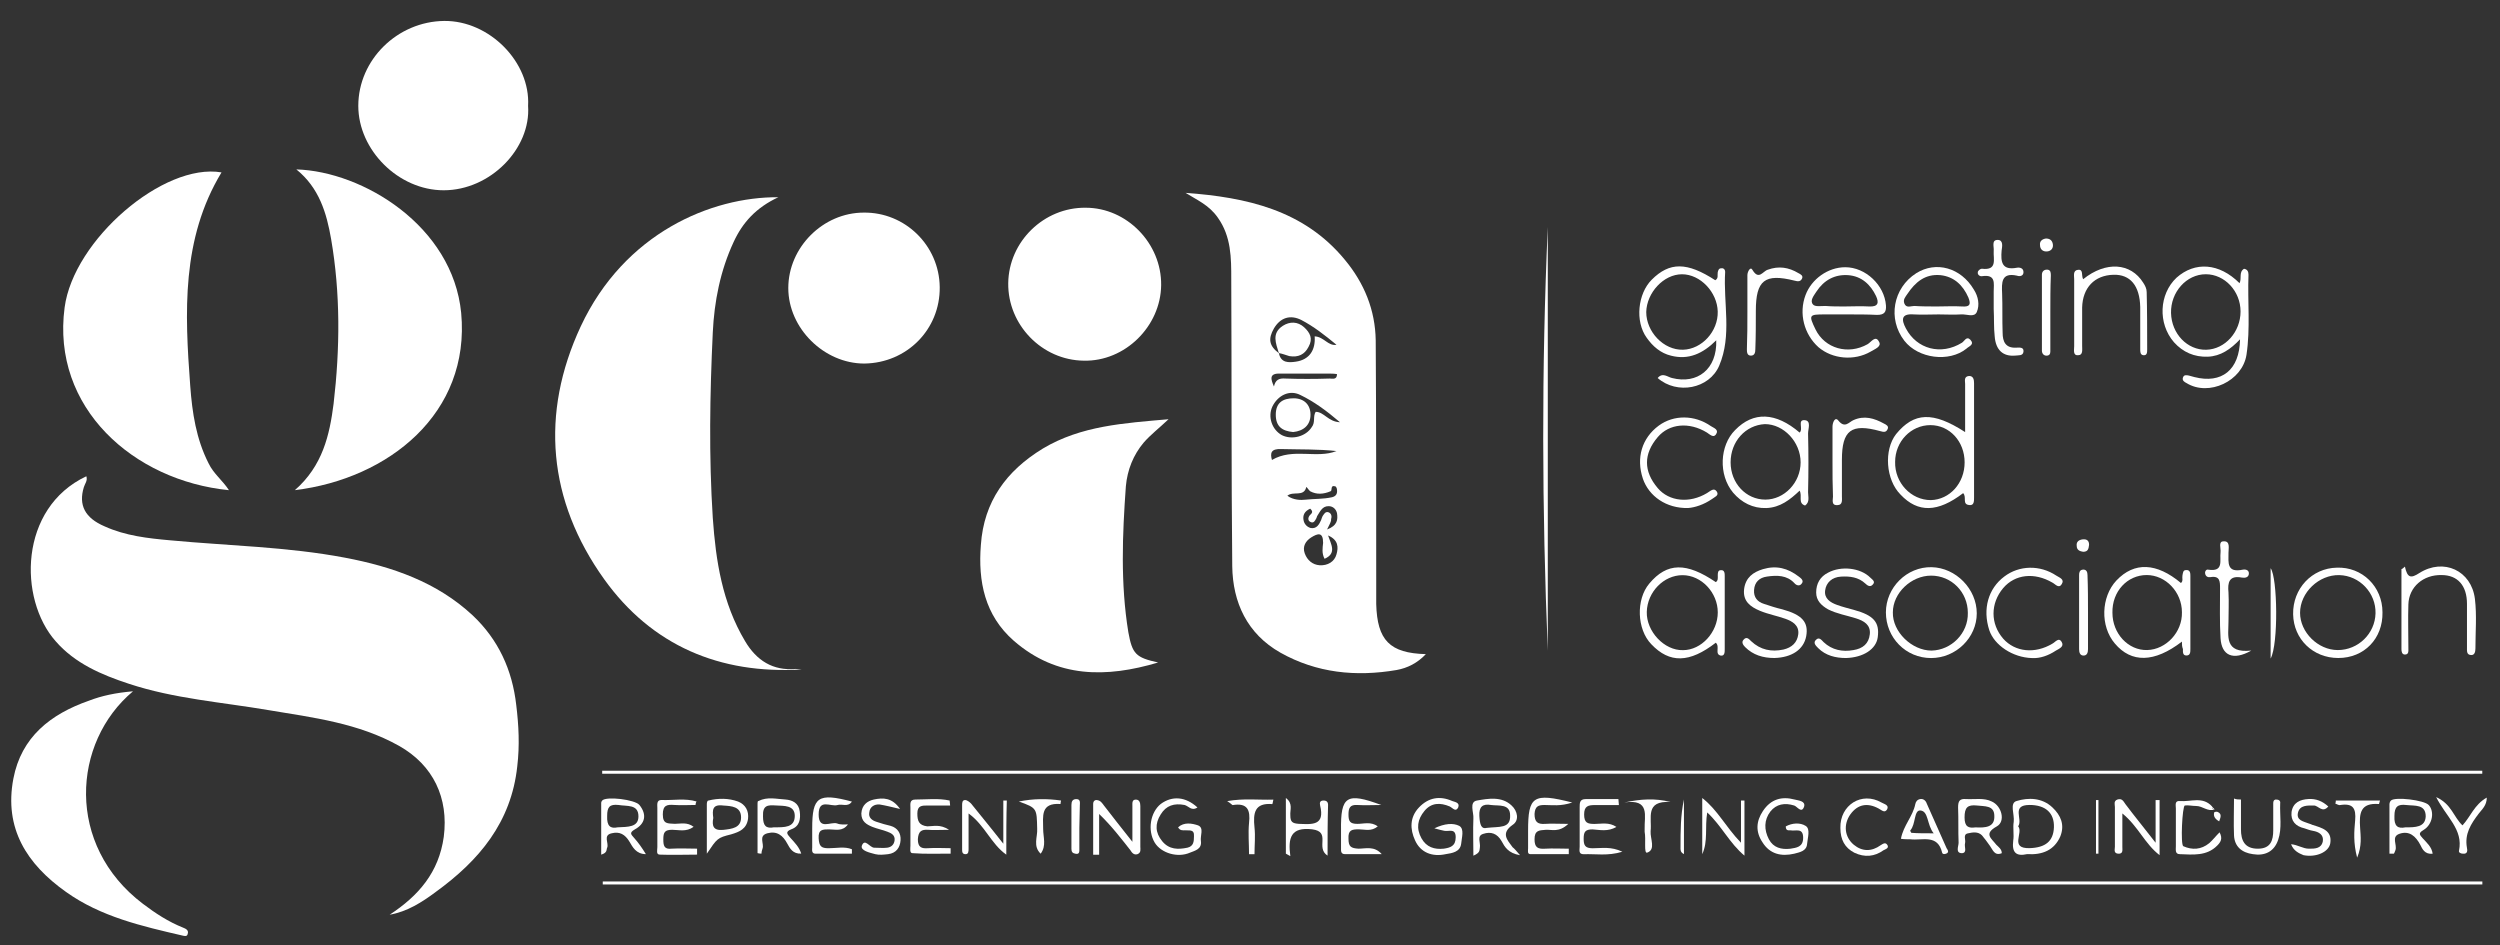 <?xml version="1.0" encoding="UTF-8"?> <svg xmlns="http://www.w3.org/2000/svg" width="119" height="45" viewBox="0 0 119 45" fill="none"><rect x="0" y="0" width="119" height="45" fill="#333333" stroke="none"/><path d="M18.548 43.54C19.919 42.642 20.888 41.531 21.124 39.83C21.36 37.986 20.628 36.426 18.997 35.504C17.06 34.417 14.909 34.157 12.782 33.802C10.561 33.424 8.292 33.259 6.142 32.55C4.842 32.124 3.566 31.581 2.644 30.517C0.872 28.508 0.896 24.183 4.11 22.67C4.18 22.883 4.039 23.024 3.991 23.19C3.731 24.041 4.039 24.655 4.984 25.057C5.976 25.506 7.04 25.624 8.103 25.719C10.868 25.979 13.68 26.026 16.422 26.546C18.666 26.972 20.793 27.704 22.495 29.288C23.724 30.446 24.385 31.888 24.574 33.566C24.692 34.535 24.74 35.48 24.622 36.473C24.338 39.144 22.802 40.964 20.746 42.453C20.084 42.949 19.375 43.398 18.548 43.54Z" fill="white"></path><path d="M38.16 31.866C34.26 32.102 31.023 30.731 28.754 27.564C26.084 23.83 25.706 19.693 27.644 15.534C29.723 11.09 33.859 9.365 37.049 9.388C35.985 9.885 35.347 10.594 34.922 11.516C34.284 12.886 34 14.352 33.929 15.817C33.788 18.772 33.74 21.726 33.929 24.657C34.071 26.689 34.379 28.698 35.465 30.518C36.009 31.44 36.789 31.936 37.876 31.842C37.994 31.842 38.089 31.866 38.16 31.866Z" fill="white"></path><path d="M56.434 9.18C59.317 9.393 62.058 9.984 64.019 12.371C64.941 13.482 65.461 14.758 65.484 16.2C65.508 19.957 65.508 23.715 65.508 27.497C65.508 27.922 65.508 28.324 65.508 28.75C65.555 30.475 66.146 31.09 67.871 31.137C67.469 31.562 66.997 31.799 66.477 31.893C64.539 32.224 62.672 32.035 60.947 31.066C59.364 30.168 58.679 28.679 58.655 26.953C58.608 22.392 58.631 17.854 58.608 13.292C58.608 12.276 58.608 11.26 57.97 10.362C57.544 9.747 56.953 9.511 56.434 9.18ZM60.876 16.814C60.971 17.287 61.349 17.263 61.68 17.216C62.341 17.121 62.625 16.649 62.578 16.01C63.027 16.034 63.216 16.483 63.617 16.412C63.074 15.963 62.531 15.538 61.94 15.23C61.42 14.97 60.947 15.112 60.64 15.632C60.356 16.129 60.404 16.459 60.876 16.814ZM62.625 19.603C63.027 19.603 63.216 20.076 63.783 20.099C63.121 19.532 62.53 19.107 61.892 18.799C61.373 18.539 60.829 18.823 60.569 19.343C60.333 19.839 60.545 20.454 61.018 20.714C61.491 20.95 62.152 20.785 62.436 20.336C62.625 20.099 62.483 19.839 62.625 19.603ZM63.05 26.599C62.908 26.339 62.956 26.079 62.98 25.843C62.98 25.299 62.719 25.393 62.412 25.582C62.152 25.748 61.987 26.008 62.105 26.339C62.223 26.67 62.483 26.883 62.814 26.906C63.192 26.93 63.523 26.741 63.617 26.386C63.712 26.055 63.712 25.701 63.216 25.488C63.358 25.913 63.641 26.339 63.05 26.599ZM60.545 21.895C61.538 21.305 62.672 21.848 63.617 21.47C62.743 21.375 61.869 21.399 60.994 21.375C60.498 21.352 60.451 21.565 60.545 21.895ZM63.168 25.204C63.665 25.015 63.688 24.732 63.641 24.424C63.594 24.235 63.452 24.093 63.239 24.093C62.932 24.093 62.838 24.354 62.696 24.566C62.672 24.613 62.672 24.661 62.649 24.684C62.601 24.779 62.531 24.921 62.389 24.85C62.27 24.803 62.247 24.684 62.318 24.566C62.365 24.472 62.578 24.401 62.365 24.212C62.105 24.33 61.987 24.519 62.058 24.803C62.105 24.968 62.223 25.086 62.389 25.134C62.672 25.181 62.79 24.968 62.885 24.755C62.908 24.684 62.932 24.613 62.956 24.566C63.027 24.472 63.074 24.354 63.216 24.377C63.381 24.424 63.405 24.59 63.358 24.708C63.381 24.826 63.287 24.944 63.168 25.204ZM61.278 23.597C61.562 23.81 61.94 23.81 62.129 23.786C62.554 23.739 62.979 23.763 63.405 23.668C63.594 23.621 63.665 23.503 63.641 23.314C63.641 23.243 63.594 23.148 63.547 23.148C63.31 23.077 63.428 23.361 63.334 23.384C63.003 23.526 62.672 23.55 62.365 23.384C62.294 23.337 62.176 23.125 62.176 23.195C62.058 23.668 61.562 23.361 61.278 23.597ZM60.64 18.398C60.711 18.067 60.9 17.996 61.184 18.019C61.869 18.043 62.578 18.043 63.287 18.019C63.428 18.019 63.641 18.09 63.641 17.807C63.499 17.783 63.358 17.783 63.239 17.783C62.483 17.783 61.703 17.783 60.947 17.783C60.38 17.759 60.498 18.067 60.64 18.398Z" fill="white"></path><path d="M10.544 8.206C8.63 11.373 8.795 14.871 9.055 18.369C9.149 19.646 9.338 20.898 9.929 22.056C10.166 22.553 10.591 22.86 10.898 23.333C6.361 22.884 2.438 19.409 3.076 14.635C3.502 11.421 7.779 7.734 10.544 8.206Z" fill="white"></path><path d="M14.035 23.332C15.358 22.174 15.689 20.708 15.879 19.219C16.186 16.596 16.209 13.972 15.76 11.373C15.547 10.144 15.193 8.938 14.106 8.064C17.273 8.158 21.55 10.758 21.952 14.894C22.401 19.668 18.502 22.788 14.035 23.332Z" fill="white"></path><path d="M55.127 31.535C52.669 32.268 50.306 32.291 48.25 30.495C46.879 29.29 46.549 27.683 46.69 25.934C46.832 23.878 47.896 22.413 49.644 21.349C51.464 20.262 53.496 20.144 55.623 19.955C55.174 20.38 54.772 20.688 54.441 21.066C53.945 21.656 53.662 22.365 53.591 23.145C53.425 25.461 53.331 27.777 53.709 30.093C53.898 31.133 54.063 31.299 55.127 31.535Z" fill="white"></path><path d="M25.137 5.039C25.278 7.072 23.34 9.057 21.119 9.057C18.969 9.057 17.055 7.143 17.055 5.039C17.055 2.841 18.922 1.021 21.143 0.997C23.293 0.974 25.255 2.959 25.137 5.039Z" fill="white"></path><path d="M51.679 9.888C53.641 9.888 55.295 11.589 55.271 13.575C55.248 15.537 53.546 17.215 51.585 17.168C49.599 17.144 47.969 15.466 47.992 13.48C48.016 11.495 49.694 9.864 51.679 9.888Z" fill="white"></path><path d="M37.523 13.712C37.523 11.774 39.178 10.12 41.115 10.12C43.077 10.096 44.707 11.68 44.731 13.665C44.755 15.674 43.171 17.281 41.139 17.305C39.225 17.305 37.523 15.627 37.523 13.712Z" fill="white"></path><path d="M6.331 32.906C3.425 35.34 3.117 40.233 6.804 43.022C7.395 43.471 8.009 43.873 8.718 44.157C8.836 44.204 9.002 44.275 8.931 44.464C8.907 44.582 8.789 44.559 8.695 44.535C6.757 44.086 4.795 43.637 3.141 42.455C1.274 41.131 0.187 39.429 0.636 37.066C1.014 35.08 2.409 33.993 4.228 33.355C4.843 33.118 5.504 32.977 6.331 32.906Z" fill="white"></path><path d="M118.16 42.101C88.337 42.101 58.514 42.101 28.691 42.101C28.691 42.054 28.691 42.006 28.691 41.959C58.514 41.959 88.337 41.959 118.16 41.959C118.16 42.006 118.16 42.054 118.16 42.101Z" fill="white"></path><path d="M28.664 36.688C58.487 36.688 88.31 36.688 118.156 36.688C118.156 36.736 118.156 36.783 118.156 36.831C88.333 36.831 58.511 36.831 28.664 36.831C28.664 36.783 28.664 36.736 28.664 36.688Z" fill="white"></path><path d="M78.905 17.994C79.141 17.711 79.377 17.947 79.59 17.994C80.795 18.302 81.74 17.569 81.693 16.198C81.055 16.836 80.37 17.144 79.543 16.931C79.046 16.813 78.668 16.482 78.385 16.08C77.817 15.3 77.959 13.977 78.621 13.315C79.472 12.464 80.299 12.464 81.646 13.339C81.811 13.244 81.74 13.102 81.764 12.961C81.788 12.866 81.811 12.771 81.93 12.771C82.048 12.748 82.118 12.842 82.118 12.937C82.024 14.426 82.449 15.962 81.835 17.404C81.362 18.514 79.826 18.798 78.905 17.994ZM81.764 14.828C81.74 13.906 80.937 13.055 80.063 13.055C79.188 13.055 78.385 13.93 78.361 14.851C78.361 15.796 79.188 16.671 80.11 16.647C81.008 16.624 81.788 15.773 81.764 14.828Z" fill="white"></path><path d="M106.602 13.48C106.72 13.243 106.555 12.96 106.815 12.794C106.98 12.818 107.028 12.936 107.028 13.078C106.98 14.355 107.122 15.631 106.933 16.884C106.744 18.137 105.137 18.894 104.074 18.232C103.979 18.184 103.861 18.113 103.908 17.972C103.956 17.83 104.074 17.853 104.192 17.877C104.286 17.901 104.357 17.924 104.452 17.948C105.751 18.279 106.602 17.617 106.626 16.151C106.177 16.624 105.704 16.955 105.09 16.979C104.452 17.002 103.909 16.766 103.483 16.293C102.703 15.395 102.774 14 103.601 13.22C104.475 12.44 105.633 12.511 106.602 13.48ZM106.65 14.827C106.65 13.858 105.893 13.054 104.996 13.054C104.074 13.054 103.318 13.905 103.341 14.898C103.365 15.891 104.121 16.671 105.019 16.648C105.917 16.624 106.65 15.797 106.65 14.827Z" fill="white"></path><path d="M93.445 23.474C92.24 24.396 91.295 24.419 90.468 23.545C89.759 22.836 89.664 21.418 90.255 20.661C91.106 19.622 92.004 19.574 93.54 20.567C93.54 19.763 93.54 19.007 93.54 18.274C93.54 18.133 93.469 17.92 93.729 17.896C93.942 17.896 93.965 18.085 93.965 18.251C93.965 20.071 93.965 21.867 93.965 23.687C93.965 23.852 93.965 24.065 93.752 24.041C93.374 24.017 93.634 23.663 93.445 23.474ZM93.516 22.009C93.516 21.016 92.807 20.236 91.885 20.236C90.964 20.236 90.208 21.016 90.208 21.985C90.184 22.978 90.964 23.805 91.909 23.805C92.807 23.781 93.516 23.001 93.516 22.009Z" fill="white"></path><path d="M81.672 30.593C80.419 31.562 79.474 31.585 78.6 30.663C77.914 29.954 77.867 28.536 78.505 27.779C79.356 26.763 80.277 26.763 81.672 27.709C81.79 27.638 81.766 27.496 81.766 27.401C81.766 27.283 81.766 27.141 81.908 27.141C82.097 27.118 82.097 27.307 82.097 27.425C82.097 28.583 82.097 29.742 82.097 30.9C82.097 31.042 82.097 31.231 81.908 31.207C81.601 31.136 81.884 30.782 81.672 30.593ZM81.766 29.151C81.766 28.205 80.986 27.378 80.088 27.378C79.19 27.378 78.41 28.181 78.387 29.127C78.363 30.049 79.214 30.971 80.112 30.947C80.986 30.947 81.766 30.096 81.766 29.151Z" fill="white"></path><path d="M103.86 30.54C102.537 31.557 101.45 31.557 100.67 30.635C99.961 29.807 100.008 28.413 100.741 27.632C101.592 26.734 102.655 26.781 103.813 27.751C103.931 27.656 103.86 27.514 103.884 27.396C103.908 27.278 103.908 27.136 104.05 27.136C104.262 27.112 104.262 27.301 104.262 27.42C104.262 28.578 104.262 29.736 104.262 30.895C104.262 31.037 104.262 31.202 104.073 31.202C103.884 31.202 103.908 31.013 103.908 30.895C103.86 30.777 103.86 30.682 103.86 30.54ZM102.183 27.372C101.261 27.372 100.528 28.152 100.552 29.169C100.552 30.162 101.308 30.966 102.206 30.942C103.104 30.919 103.884 30.091 103.86 29.145C103.86 28.176 103.081 27.372 102.183 27.372Z" fill="white"></path><path d="M85.662 20.59C85.851 20.424 85.543 19.976 85.898 19.999C86.229 20.023 86.064 20.401 86.064 20.637C86.087 21.559 86.087 22.481 86.064 23.426C86.064 23.639 86.158 23.899 85.922 24.064C85.567 23.946 85.803 23.615 85.662 23.355C85.213 23.781 84.74 24.159 84.078 24.183C83.44 24.206 82.897 23.922 82.495 23.45C81.786 22.599 81.857 21.204 82.59 20.472C83.464 19.574 84.527 19.621 85.662 20.59ZM82.377 22.008C82.377 23.001 83.11 23.781 84.031 23.781C84.929 23.781 85.709 22.977 85.709 22.008C85.709 21.039 84.906 20.188 84.008 20.188C83.086 20.235 82.377 21.015 82.377 22.008Z" fill="white"></path><path d="M87.976 14.966C87.598 14.966 87.243 14.966 86.865 14.966C86.109 14.966 86.085 14.989 86.416 15.675C86.865 16.597 87.976 16.904 88.897 16.384C89.063 16.29 89.275 15.935 89.441 16.266C89.583 16.502 89.228 16.62 89.039 16.739C88.26 17.188 87.22 17.093 86.558 16.526C85.873 15.911 85.613 14.918 85.944 14.044C86.227 13.287 87.007 12.72 87.834 12.72C88.803 12.72 89.701 13.571 89.772 14.54C89.795 14.871 89.677 14.989 89.347 14.989C88.897 14.966 88.425 14.966 87.976 14.966ZM87.787 14.588C88.189 14.588 88.567 14.564 88.968 14.588C89.417 14.611 89.441 14.398 89.299 14.091C89.039 13.547 88.614 13.146 87.976 13.098C87.338 13.051 86.818 13.335 86.463 13.878C86.345 14.067 86.133 14.304 86.298 14.493C86.393 14.611 86.676 14.564 86.889 14.564C87.196 14.588 87.48 14.588 87.787 14.588Z" fill="white"></path><path d="M92.278 14.966C91.876 14.966 91.498 14.989 91.096 14.966C90.482 14.919 90.505 15.226 90.718 15.628C91.238 16.621 92.396 16.928 93.388 16.314C93.506 16.243 93.601 15.982 93.79 16.172C94.003 16.408 93.719 16.479 93.601 16.597C92.774 17.259 91.309 17.07 90.647 16.219C89.844 15.179 90.104 13.713 91.214 13.004C92.159 12.412 93.341 12.743 93.955 13.784C94.168 14.115 94.239 14.517 94.097 14.848C93.979 15.131 93.601 14.942 93.341 14.966C92.987 14.989 92.632 14.966 92.278 14.966ZM92.207 14.588C92.609 14.588 92.987 14.564 93.388 14.588C93.743 14.611 93.837 14.517 93.695 14.162C93.436 13.571 93.01 13.169 92.372 13.098C91.639 13.027 91.167 13.429 90.789 13.996C90.695 14.138 90.576 14.257 90.647 14.446C90.742 14.682 90.954 14.564 91.12 14.564C91.474 14.588 91.852 14.588 92.207 14.588Z" fill="white"></path><path d="M73.675 10.808C73.675 17.52 73.675 24.257 73.675 30.969C73.396 24.257 73.373 17.52 73.675 10.808Z" fill="white"></path><path d="M94.094 29.196C94.094 30.354 93.102 31.323 91.92 31.323C90.715 31.323 89.769 30.354 89.769 29.149C89.769 27.967 90.762 26.974 91.944 26.998C93.102 27.022 94.094 28.038 94.094 29.196ZM93.669 29.172C93.669 28.18 92.889 27.4 91.92 27.4C90.975 27.4 90.1 28.227 90.1 29.149C90.077 30.07 90.999 30.968 91.944 30.968C92.889 30.945 93.692 30.141 93.669 29.172Z" fill="white"></path><path d="M113.406 29.147C113.43 30.4 112.532 31.321 111.303 31.321C110.098 31.321 109.176 30.423 109.153 29.242C109.129 28.013 110.051 27.044 111.232 27.021C112.437 26.974 113.406 27.919 113.406 29.147ZM111.279 30.943C112.248 30.943 113.051 30.163 113.075 29.195C113.099 28.226 112.319 27.399 111.35 27.375C110.381 27.352 109.483 28.202 109.483 29.171C109.483 30.093 110.334 30.943 111.279 30.943Z" fill="white"></path><path d="M99.157 13.291C100.244 12.417 101.426 12.511 102.017 13.457C102.111 13.599 102.182 13.741 102.182 13.906C102.205 14.804 102.206 15.726 102.206 16.625C102.206 16.767 102.206 16.932 102.017 16.908C101.875 16.885 101.875 16.743 101.875 16.625C101.875 15.963 101.875 15.277 101.875 14.615C101.851 13.599 101.402 13.055 100.599 13.079C99.701 13.102 99.133 13.693 99.11 14.639C99.11 15.254 99.11 15.845 99.11 16.459C99.11 16.648 99.157 16.908 98.921 16.908C98.66 16.932 98.731 16.648 98.731 16.483C98.731 15.419 98.731 14.355 98.731 13.291C98.731 13.126 98.66 12.866 98.921 12.842C99.18 12.819 99.062 13.102 99.157 13.291Z" fill="white"></path><path d="M87.868 31.322C87.372 31.322 86.899 31.204 86.545 30.849C86.427 30.731 86.285 30.59 86.45 30.448C86.592 30.306 86.71 30.471 86.805 30.566C87.207 30.944 87.703 31.038 88.223 30.944C88.672 30.873 88.955 30.637 89.003 30.188C89.05 29.739 88.719 29.55 88.341 29.432C87.892 29.29 87.443 29.219 87.018 29.006C86.687 28.817 86.45 28.581 86.45 28.203C86.45 27.777 86.64 27.447 87.018 27.258C87.632 26.927 88.554 27.021 89.026 27.494C89.121 27.588 89.286 27.683 89.144 27.825C89.026 27.966 88.885 27.872 88.79 27.777C88.459 27.47 88.057 27.423 87.632 27.447C87.207 27.47 86.923 27.73 86.876 28.108C86.829 28.486 87.112 28.675 87.443 28.794C87.703 28.888 87.986 28.959 88.246 29.03C89.192 29.29 89.475 29.621 89.381 30.33C89.31 30.897 88.695 31.299 87.868 31.322Z" fill="white"></path><path d="M84.463 31.321C83.919 31.321 83.446 31.179 83.068 30.801C82.973 30.707 82.878 30.565 82.997 30.447C83.138 30.281 83.257 30.423 83.351 30.517C83.801 30.943 84.321 31.037 84.888 30.919C85.29 30.825 85.55 30.588 85.598 30.187C85.645 29.761 85.314 29.572 84.983 29.454C84.581 29.312 84.179 29.241 83.777 29.076C83.328 28.887 82.949 28.627 83.02 28.036C83.091 27.493 83.446 27.233 83.919 27.091C84.557 26.902 85.101 27.044 85.621 27.445C85.716 27.516 85.882 27.635 85.763 27.776C85.669 27.918 85.503 27.871 85.409 27.753C85.054 27.375 84.581 27.375 84.108 27.445C83.753 27.493 83.517 27.706 83.493 28.084C83.469 28.438 83.659 28.651 83.966 28.745C84.25 28.84 84.534 28.934 84.841 29.005C85.787 29.265 86.094 29.62 85.976 30.281C85.858 30.919 85.29 31.297 84.463 31.321Z" fill="white"></path><path d="M114.474 26.971C114.592 27.515 114.758 27.538 115.159 27.278C116.317 26.545 117.64 27.16 117.806 28.508C117.9 29.288 117.83 30.092 117.83 30.872C117.83 31.038 117.782 31.18 117.641 31.18C117.404 31.18 117.428 30.991 117.428 30.825C117.428 30.139 117.428 29.43 117.428 28.744C117.428 27.869 116.979 27.373 116.223 27.373C115.348 27.349 114.663 27.94 114.639 28.768C114.616 29.454 114.639 30.163 114.639 30.849C114.639 30.991 114.663 31.156 114.474 31.156C114.332 31.156 114.309 31.014 114.309 30.896C114.309 29.619 114.309 28.366 114.309 27.089C114.332 27.089 114.403 27.042 114.474 26.971Z" fill="white"></path><path d="M80.352 24.182C79.312 24.206 78.486 23.615 78.202 22.788C77.871 21.795 78.155 20.85 78.958 20.259C79.667 19.739 80.659 19.739 81.439 20.283C81.581 20.377 81.841 20.448 81.675 20.684C81.557 20.85 81.392 20.684 81.25 20.59C80.399 20.07 79.454 20.165 78.911 20.803C78.225 21.606 78.225 22.433 78.911 23.237C79.454 23.875 80.423 23.969 81.25 23.473C81.415 23.378 81.581 23.189 81.722 23.402C81.841 23.591 81.604 23.662 81.486 23.757C81.108 24.017 80.683 24.158 80.352 24.182Z" fill="white"></path><path d="M96.724 31.324C95.802 31.3 94.928 30.709 94.691 30C94.36 28.984 94.644 28.015 95.4 27.447C96.109 26.904 97.102 26.88 97.882 27.4C98.023 27.495 98.283 27.566 98.141 27.802C98 28.038 97.834 27.802 97.692 27.731C96.842 27.235 95.92 27.329 95.353 27.991C94.738 28.724 94.738 29.693 95.353 30.402C95.92 31.04 96.865 31.135 97.692 30.639C97.834 30.568 98 30.308 98.141 30.568C98.26 30.78 98.023 30.875 97.858 30.97C97.503 31.206 97.102 31.348 96.724 31.324Z" fill="white"></path><path d="M107.163 30.967C106.289 31.463 105.745 31.203 105.698 30.376C105.651 29.596 105.674 28.793 105.674 28.013C105.674 27.682 105.674 27.399 105.225 27.47C105.107 27.493 104.989 27.446 104.966 27.304C104.942 27.209 105.013 27.091 105.107 27.115C105.863 27.233 105.651 26.69 105.698 26.288C105.722 26.099 105.58 25.768 105.84 25.768C106.171 25.744 106.076 26.099 106.076 26.311C106.076 26.784 105.982 27.28 106.762 27.115C106.903 27.091 107.069 27.139 107.045 27.328C107.021 27.493 106.856 27.517 106.714 27.493C106.1 27.375 106.029 27.729 106.076 28.202C106.1 28.675 106.076 29.124 106.076 29.596C106.076 30.258 105.863 31.109 107.163 30.967Z" fill="white"></path><path d="M87.227 21.963C87.227 21.419 87.227 20.852 87.227 20.308C87.227 20.119 87.345 19.811 87.51 20.024C87.817 20.402 88.006 20.095 88.219 20C88.739 19.764 89.212 19.906 89.684 20.166C89.779 20.213 89.921 20.284 89.85 20.426C89.779 20.591 89.661 20.568 89.495 20.521C88.124 20.142 87.675 20.473 87.675 21.892C87.675 22.459 87.675 23.05 87.675 23.617C87.675 23.783 87.723 24.043 87.463 24.043C87.156 24.066 87.25 23.783 87.25 23.641C87.227 23.074 87.227 22.53 87.227 21.963Z" fill="white"></path><path d="M83.176 14.848C83.176 14.257 83.176 13.69 83.176 13.099C83.176 12.933 83.318 12.673 83.412 12.839C83.719 13.359 83.908 12.91 84.145 12.839C84.665 12.65 85.137 12.72 85.61 13.004C85.704 13.052 85.846 13.122 85.775 13.264C85.705 13.406 85.586 13.406 85.421 13.359C84.003 13.004 83.578 13.335 83.578 14.801C83.578 15.415 83.578 16.006 83.554 16.621C83.554 16.763 83.53 16.928 83.341 16.928C83.152 16.928 83.152 16.739 83.152 16.621C83.176 16.006 83.176 15.439 83.176 14.848Z" fill="white"></path><path d="M94.9 14.705C94.9 14.422 94.9 14.138 94.9 13.878C94.9 13.5 95.018 13.051 94.356 13.145C94.238 13.169 94.12 13.074 94.144 12.956C94.144 12.885 94.262 12.791 94.333 12.791C95.089 12.885 94.876 12.341 94.9 11.94C94.924 11.751 94.782 11.42 95.089 11.42C95.372 11.42 95.302 11.751 95.278 11.916C95.231 12.46 95.278 12.885 96.01 12.743C96.152 12.72 96.318 12.767 96.318 12.956C96.318 13.145 96.129 13.169 96.01 13.122C95.254 12.956 95.278 13.453 95.301 13.973C95.325 14.587 95.301 15.225 95.325 15.84C95.325 16.265 95.467 16.573 95.963 16.549C96.105 16.549 96.341 16.502 96.318 16.738C96.294 16.951 96.081 16.904 95.916 16.927C95.349 16.974 94.995 16.667 94.947 16.005C94.9 15.604 94.924 15.154 94.9 14.705C94.9 14.705 94.924 14.705 94.9 14.705Z" fill="white"></path><path d="M45.179 39.499C44.73 39.499 44.446 39.523 44.186 39.499C43.855 39.476 43.714 39.57 43.69 39.948C43.69 40.35 43.879 40.397 44.186 40.374C44.541 40.35 44.895 40.374 45.25 40.374C45.25 40.468 45.25 40.539 45.25 40.633C44.635 40.633 44.045 40.657 43.43 40.61C43.288 40.61 43.336 40.374 43.336 40.255C43.336 39.665 43.336 39.05 43.336 38.46C43.336 38.271 43.288 38.058 43.572 38.058C44.115 38.058 44.659 37.987 45.202 38.105C45.202 38.176 45.226 38.247 45.226 38.342C44.872 38.342 44.517 38.342 44.163 38.342C43.879 38.342 43.666 38.342 43.666 38.72C43.666 39.074 43.737 39.287 44.139 39.334C44.446 39.334 44.73 39.216 45.179 39.499Z" fill="white"></path><path d="M81.264 38.672C81.145 39.381 81.311 40.043 81.027 40.658C81.027 39.806 81.027 38.932 81.027 37.986C81.76 38.553 82.138 39.357 82.871 40.114C82.871 39.334 82.871 38.719 82.871 38.104C82.918 38.104 82.989 38.104 83.036 38.104C83.036 38.955 83.036 39.783 83.036 40.728C82.327 40.138 81.949 39.31 81.264 38.672Z" fill="white"></path><path d="M53.902 40.07C53.902 39.361 53.902 38.864 53.902 38.368C53.902 38.227 53.878 38.061 54.067 38.061C54.233 38.061 54.28 38.203 54.28 38.368C54.28 39.006 54.28 39.668 54.28 40.306C54.28 40.424 54.328 40.59 54.138 40.661C53.973 40.708 53.878 40.59 53.807 40.471C53.358 39.904 52.91 39.314 52.319 38.746C52.319 39.385 52.319 40.046 52.319 40.684C52.224 40.684 52.13 40.684 52.035 40.684C52.035 39.881 52.035 39.054 52.035 38.25C52.035 38.156 52.106 38.061 52.224 38.085C52.39 38.108 52.46 38.227 52.531 38.321C52.933 38.841 53.358 39.385 53.902 40.07Z" fill="white"></path><path d="M33.11 38.316C32.779 38.316 32.425 38.34 32.094 38.316C31.763 38.292 31.55 38.316 31.55 38.765C31.55 39.238 31.787 39.191 32.118 39.214C32.401 39.214 32.709 39.12 33.016 39.356C32.661 39.616 32.307 39.498 32 39.498C31.645 39.498 31.574 39.616 31.574 39.947C31.574 40.231 31.598 40.444 31.976 40.396C32.378 40.373 32.779 40.396 33.181 40.396C33.181 40.491 33.181 40.585 33.181 40.68C32.59 40.68 32 40.704 31.409 40.68C31.22 40.68 31.29 40.467 31.29 40.325C31.29 39.711 31.29 39.073 31.29 38.458C31.29 38.316 31.243 38.08 31.479 38.08C32.047 38.103 32.614 37.985 33.157 38.151C33.134 38.174 33.11 38.245 33.11 38.316Z" fill="white"></path><path d="M96.491 40.656C95.971 40.774 95.758 40.585 95.829 40.017C95.876 39.734 95.805 39.403 95.853 39.119C95.9 38.765 95.64 38.221 95.994 38.127C96.538 37.961 97.2 37.961 97.696 38.434C98.097 38.812 98.287 39.261 98.074 39.805C97.79 40.467 97.223 40.703 96.491 40.656ZM96.065 39.332C96.325 39.639 95.64 40.396 96.609 40.372C97.365 40.348 97.743 40.041 97.767 39.379C97.79 38.694 97.365 38.316 96.609 38.316C95.711 38.316 96.302 39.001 96.065 39.332Z" fill="white"></path><path d="M77.225 40.543C76.516 40.756 75.949 40.637 75.382 40.661C75.122 40.661 75.192 40.448 75.192 40.306C75.192 39.668 75.192 39.054 75.192 38.415C75.192 38.226 75.192 38.037 75.476 38.037C75.996 38.037 76.516 38.037 77.036 38.037C77.036 38.132 77.059 38.226 77.059 38.321C76.681 38.321 76.303 38.321 75.925 38.321C75.594 38.321 75.405 38.368 75.405 38.77C75.405 39.172 75.57 39.219 75.901 39.219C76.232 39.219 76.587 39.124 76.941 39.361C76.539 39.597 76.161 39.503 75.807 39.479C75.452 39.479 75.382 39.597 75.382 39.928C75.382 40.236 75.452 40.377 75.807 40.377C76.256 40.377 76.681 40.283 77.225 40.543Z" fill="white"></path><path d="M74.84 38.2C74.273 38.389 73.894 38.318 73.516 38.318C73.209 38.318 73.068 38.389 73.044 38.744C73.044 39.122 73.186 39.24 73.54 39.217C73.847 39.193 74.154 39.217 74.651 39.217C74.202 39.642 73.871 39.477 73.564 39.5C73.257 39.524 73.044 39.524 73.044 39.949C73.044 40.327 73.186 40.422 73.54 40.398C73.918 40.375 74.296 40.398 74.674 40.398C74.674 40.493 74.674 40.564 74.674 40.658C74.06 40.658 73.446 40.658 72.855 40.658C72.689 40.658 72.737 40.493 72.737 40.375C72.737 40.091 72.737 39.807 72.737 39.547C72.737 37.893 72.973 37.728 74.84 38.2Z" fill="white"></path><path d="M68.275 39.428C68.772 39.192 69.173 39.168 69.457 39.31C69.717 39.452 69.575 39.877 69.552 40.161C69.504 40.563 69.103 40.61 68.819 40.657C68.181 40.799 67.614 40.586 67.354 39.995C67.117 39.475 67.094 38.908 67.543 38.435C67.992 37.962 68.535 37.868 69.126 38.128C69.244 38.175 69.504 38.199 69.41 38.435C69.291 38.672 69.15 38.459 69.008 38.388C68.559 38.199 68.134 38.199 67.803 38.601C67.472 39.002 67.401 39.428 67.661 39.901C67.897 40.326 68.275 40.444 68.724 40.397C69.032 40.35 69.291 40.279 69.291 39.853C69.291 39.404 68.961 39.593 68.748 39.546C68.63 39.523 68.535 39.499 68.275 39.428Z" fill="white"></path><path d="M72.355 40.708C71.787 40.613 71.622 40.306 71.48 40.046C71.268 39.667 70.96 39.573 70.606 39.691C70.275 39.785 70.488 40.117 70.441 40.353C70.417 40.471 70.464 40.59 70.133 40.731C70.133 40.093 70.11 39.525 70.133 38.958C70.157 38.674 69.921 38.177 70.299 38.106C70.842 38.012 71.48 37.894 71.953 38.343C72.237 38.603 72.331 39.052 72 39.265C71.433 39.667 71.74 39.975 72 40.329C72.095 40.4 72.165 40.495 72.355 40.708ZM70.772 39.407C71.362 39.336 71.906 39.454 71.882 38.816C71.882 38.248 71.339 38.367 70.984 38.319C70.582 38.248 70.393 38.39 70.417 38.84C70.441 39.265 70.512 39.478 70.772 39.407Z" fill="white"></path><path d="M65.748 38.318C65.369 38.318 64.991 38.341 64.613 38.318C64.259 38.294 64.188 38.459 64.188 38.767C64.188 39.097 64.259 39.216 64.613 39.216C64.92 39.216 65.251 39.097 65.582 39.334C65.275 39.594 64.968 39.476 64.684 39.476C64.353 39.476 64.164 39.499 64.188 39.925C64.188 40.303 64.306 40.374 64.66 40.397C65.015 40.397 65.417 40.256 65.771 40.657C65.18 40.657 64.613 40.657 64.022 40.657C63.81 40.657 63.833 40.492 63.833 40.35C63.833 40.066 63.833 39.783 63.833 39.523C63.81 37.892 64.093 37.703 65.748 38.318Z" fill="white"></path><path d="M85.003 39.336C85.31 39.17 85.688 39.147 85.948 39.312C86.185 39.454 86.043 39.88 86.019 40.163C85.996 40.518 85.665 40.565 85.405 40.636C84.791 40.778 84.247 40.66 83.893 40.092C83.562 39.596 83.586 39.099 83.916 38.603C84.294 38.035 84.814 37.894 85.429 38.059C85.618 38.106 85.948 38.13 85.877 38.39C85.759 38.745 85.547 38.39 85.405 38.343C84.956 38.201 84.554 38.272 84.271 38.627C83.964 39.028 83.964 39.501 84.2 39.95C84.413 40.352 84.791 40.447 85.216 40.4C85.5 40.352 85.83 40.329 85.83 39.88C85.83 39.383 85.476 39.572 85.24 39.525C85.122 39.525 85.003 39.549 85.003 39.336Z" fill="white"></path><path d="M40.362 39.242C40.102 39.596 39.772 39.478 39.464 39.478C39.157 39.478 38.944 39.478 38.968 39.904C38.992 40.282 39.086 40.376 39.441 40.376C39.819 40.376 40.197 40.282 40.551 40.424C40.551 40.495 40.551 40.566 40.551 40.636C39.984 40.636 39.393 40.636 38.826 40.636C38.614 40.636 38.661 40.447 38.661 40.329C38.661 40.022 38.661 39.715 38.661 39.431C38.661 37.918 38.944 37.729 40.551 38.155C40.362 38.438 40.079 38.249 39.866 38.32C39.535 38.415 38.968 37.989 38.968 38.769C38.968 39.526 39.535 39.1 39.842 39.195C40.008 39.266 40.197 39.242 40.362 39.242Z" fill="white"></path><path d="M56.999 38.435C56.715 38.624 56.574 38.364 56.384 38.317C55.888 38.222 55.51 38.341 55.25 38.766C54.966 39.215 54.99 39.64 55.321 40.042C55.652 40.444 56.077 40.444 56.526 40.349C56.81 40.278 56.833 40.066 56.833 39.806C56.857 39.451 56.597 39.546 56.408 39.522C56.29 39.522 56.172 39.546 56.077 39.38C56.361 39.12 56.739 39.191 57.023 39.286C57.33 39.404 57.117 39.782 57.164 40.042C57.212 40.42 56.881 40.491 56.645 40.586C56.054 40.846 55.274 40.609 54.967 40.113C54.612 39.522 54.754 38.671 55.25 38.27C55.794 37.868 56.432 37.915 56.999 38.435Z" fill="white"></path><path d="M95.285 40.612C94.93 40.754 94.859 40.447 94.717 40.258C94.599 40.092 94.481 39.927 94.34 39.761C94.15 39.572 93.891 39.619 93.678 39.667C93.418 39.714 93.583 39.974 93.536 40.139C93.489 40.305 93.654 40.589 93.394 40.612C93.064 40.612 93.229 40.281 93.229 40.116C93.205 39.548 93.229 39.005 93.205 38.437C93.205 38.13 93.276 38.011 93.583 38.035C94.009 38.059 94.434 37.964 94.812 38.153C95.285 38.366 95.474 39.099 95.048 39.336C94.41 39.69 94.788 39.903 95.025 40.21C95.143 40.329 95.285 40.423 95.285 40.612ZM94.032 39.383C94.505 39.407 94.954 39.383 94.93 38.839C94.93 38.319 94.458 38.39 94.103 38.342C93.654 38.295 93.513 38.437 93.513 38.91C93.513 39.359 93.702 39.43 94.032 39.383Z" fill="white"></path><path d="M47.9 40.682C47.168 40.162 46.884 39.288 46.104 38.721C46.104 39.359 46.104 39.879 46.104 40.399C46.104 40.517 46.104 40.659 45.962 40.659C45.797 40.659 45.797 40.541 45.797 40.422C45.797 39.737 45.797 39.028 45.797 38.342C45.797 38.224 45.797 38.082 45.939 38.082C46.033 38.082 46.151 38.177 46.222 38.248C46.695 38.839 47.168 39.406 47.758 40.162C47.758 39.359 47.758 38.744 47.758 38.106C47.806 38.106 47.877 38.106 47.924 38.106C47.9 38.91 47.9 39.737 47.9 40.682Z" fill="white"></path><path d="M102.796 40.705C102.087 40.161 101.78 39.334 101.024 38.72C101.024 39.311 101.024 39.807 101.024 40.303C101.024 40.468 101.071 40.657 100.811 40.634C100.598 40.61 100.669 40.421 100.669 40.303C100.669 39.665 100.669 39.051 100.669 38.413C100.669 38.295 100.598 38.129 100.787 38.058C101 37.987 101.071 38.129 101.166 38.271C101.591 38.838 102.04 39.382 102.607 40.114C102.607 39.311 102.607 38.696 102.607 38.082C102.678 38.082 102.725 38.082 102.796 38.082C102.796 38.909 102.796 39.76 102.796 40.705Z" fill="white"></path><path d="M63.192 40.728C62.601 40.35 63.381 39.594 62.459 39.475C61.443 39.357 61.301 39.877 61.42 40.752C61.349 40.705 61.278 40.681 61.207 40.634C61.207 39.783 61.207 38.932 61.207 37.986C61.562 38.246 61.396 38.554 61.42 38.814C61.42 39.121 61.514 39.192 61.822 39.215C62.46 39.239 63.074 39.31 62.838 38.341C62.814 38.223 62.814 38.105 63.003 38.105C63.145 38.105 63.216 38.175 63.216 38.317C63.192 39.097 63.192 39.854 63.192 40.728Z" fill="white"></path><path d="M38.139 40.632C37.737 40.656 37.595 40.372 37.477 40.16C37.264 39.758 36.98 39.545 36.531 39.663C36.082 39.782 36.389 40.16 36.295 40.396C36.271 40.467 36.248 40.538 36.248 40.632C36.177 40.632 36.13 40.632 36.059 40.609C36.059 39.829 36.059 39.049 36.059 38.245C36.059 38.198 36.059 38.127 36.106 38.127C36.531 37.914 36.957 38.033 37.382 38.056C37.713 38.08 38.02 38.222 38.068 38.623C38.115 38.978 38.068 39.333 37.666 39.474C37.358 39.593 37.477 39.711 37.618 39.876C37.831 40.112 38.044 40.325 38.139 40.632ZM36.839 39.38C37.335 39.38 37.831 39.403 37.831 38.836C37.831 38.316 37.311 38.364 36.933 38.34C36.555 38.316 36.295 38.316 36.319 38.86C36.319 39.309 36.46 39.451 36.839 39.38Z" fill="white"></path><path d="M113.738 40.635C113.738 39.855 113.738 39.075 113.738 38.295C113.738 38.224 113.762 38.153 113.809 38.106C113.998 37.917 115.393 38.082 115.606 38.319C115.889 38.626 115.795 39.241 115.369 39.501C115.086 39.666 115.18 39.737 115.322 39.903C115.511 40.115 115.747 40.304 115.795 40.635C115.416 40.683 115.298 40.399 115.204 40.21C114.991 39.808 114.684 39.524 114.211 39.69C113.809 39.832 114.116 40.21 114.022 40.47C113.998 40.541 113.975 40.588 113.951 40.635C113.856 40.635 113.809 40.635 113.738 40.635ZM114.495 39.382C114.967 39.382 115.44 39.382 115.464 38.862C115.464 38.271 114.944 38.366 114.542 38.319C114.14 38.271 113.975 38.389 113.975 38.839C113.951 39.335 114.14 39.453 114.495 39.382Z" fill="white"></path><path d="M42.843 38.507C42.441 38.412 42.158 38.341 41.874 38.294C41.614 38.27 41.402 38.412 41.378 38.672C41.331 38.909 41.496 39.051 41.732 39.122C41.945 39.193 42.181 39.264 42.394 39.311C42.725 39.405 42.89 39.666 42.867 39.996C42.843 40.351 42.654 40.611 42.276 40.658C42.063 40.682 41.85 40.706 41.661 40.658C41.402 40.588 40.953 40.493 41.023 40.257C41.165 39.878 41.401 40.351 41.614 40.351C41.827 40.351 42.039 40.375 42.228 40.351C42.418 40.328 42.559 40.209 42.583 39.996C42.607 39.76 42.441 39.666 42.252 39.594C42.016 39.5 41.756 39.453 41.52 39.358C41.236 39.24 41 39.098 41 38.72C41.024 38.318 41.283 38.129 41.591 38.058C42.04 37.963 42.465 37.963 42.843 38.507Z" fill="white"></path><path d="M106.67 38.057C106.67 38.53 106.67 39.003 106.67 39.476C106.67 39.996 106.835 40.398 107.473 40.398C108.088 40.398 108.206 39.996 108.206 39.523C108.206 39.097 108.206 38.696 108.206 38.27C108.206 38.175 108.206 38.081 108.324 38.057C108.466 38.057 108.56 38.105 108.537 38.246C108.513 38.814 108.631 39.428 108.442 39.972C108.253 40.54 107.804 40.752 107.237 40.658C106.717 40.587 106.362 40.303 106.339 39.759C106.315 39.192 106.339 38.601 106.339 38.01C106.457 38.057 106.551 38.057 106.67 38.057Z" fill="white"></path><path d="M30.744 40.657C30.271 40.657 30.106 40.303 29.964 40.067C29.752 39.712 29.492 39.57 29.113 39.665C28.688 39.759 28.995 40.138 28.901 40.35C28.854 40.445 28.924 40.587 28.617 40.681C28.617 39.83 28.617 39.026 28.617 38.223C28.617 38.176 28.641 38.128 28.665 38.105C28.854 37.892 30.224 38.057 30.437 38.317C30.815 38.79 30.697 39.216 30.224 39.476C29.941 39.641 30.035 39.712 30.177 39.877C30.39 40.114 30.555 40.35 30.744 40.657ZM29.397 39.381C29.893 39.357 30.39 39.381 30.39 38.861C30.39 38.27 29.846 38.388 29.444 38.317C29.019 38.27 28.901 38.412 28.901 38.837C28.877 39.334 29.066 39.452 29.397 39.381Z" fill="white"></path><path d="M109.055 40.185C109.362 40.209 109.622 40.398 109.905 40.398C110.189 40.398 110.496 40.398 110.567 40.044C110.615 39.736 110.378 39.595 110.094 39.547C109.953 39.524 109.835 39.476 109.693 39.429C109.267 39.334 109.031 39.075 109.078 38.649C109.149 38.2 109.48 38.058 109.882 38.034C110.236 38.011 110.544 38.129 110.827 38.389C110.544 38.72 110.354 38.342 110.142 38.342C109.835 38.342 109.48 38.318 109.386 38.673C109.291 39.051 109.645 39.098 109.882 39.193C109.953 39.216 110.024 39.24 110.071 39.264C110.52 39.406 111.016 39.524 110.922 40.138C110.851 40.564 110.236 40.824 109.646 40.706C109.409 40.611 109.173 40.493 109.055 40.185Z" fill="white"></path><path d="M87.602 39.407C87.578 38.32 88.618 37.658 89.563 38.202C89.681 38.272 89.941 38.32 89.823 38.532C89.705 38.721 89.563 38.556 89.421 38.485C88.901 38.202 88.429 38.272 88.074 38.769C87.744 39.241 87.791 39.832 88.24 40.21C88.641 40.541 89.091 40.541 89.516 40.234C89.634 40.163 89.752 40.068 89.847 40.234C89.918 40.375 89.752 40.423 89.658 40.47C89.232 40.777 88.76 40.824 88.263 40.588C87.814 40.352 87.602 39.974 87.602 39.407Z" fill="white"></path><path d="M90.484 39.926C90.603 39.288 91.051 38.863 91.169 38.272C91.193 38.154 91.264 38.059 91.406 38.035C91.548 38.012 91.666 38.106 91.713 38.248C92.02 38.957 92.351 39.666 92.658 40.375C92.705 40.446 92.776 40.541 92.682 40.612C92.611 40.659 92.469 40.683 92.446 40.588C92.233 39.69 91.5 40.021 90.933 39.95C90.791 39.95 90.626 39.95 90.484 39.926ZM92.044 39.666C91.713 39.264 91.808 38.603 91.406 38.579C91.099 38.555 91.193 39.241 90.933 39.524C90.91 39.548 90.957 39.595 90.981 39.643C91.288 39.666 91.618 39.666 92.044 39.666Z" fill="white"></path><path d="M33.645 40.636C33.645 39.856 33.645 39.053 33.645 38.273C33.645 38.202 33.668 38.107 33.715 38.107C34.188 37.989 34.684 37.989 35.133 38.154C35.488 38.296 35.653 38.604 35.606 38.982C35.535 39.455 35.204 39.596 34.803 39.715C34.141 39.88 34.141 39.904 33.645 40.636ZM33.952 38.934C33.881 39.313 33.952 39.549 34.425 39.502C34.85 39.455 35.275 39.407 35.275 38.911C35.275 38.391 34.826 38.367 34.425 38.343C33.904 38.273 33.904 38.556 33.952 38.934Z" fill="white"></path><path d="M105.414 38.531C105.084 38.649 104.847 38.365 104.54 38.365C104.351 38.365 104.162 38.318 103.997 38.341C103.879 38.365 103.784 40.209 103.926 40.28C104.351 40.469 104.776 40.446 105.155 40.138C105.32 39.996 105.462 39.807 105.651 39.618C105.816 39.925 105.698 40.091 105.533 40.256C105.036 40.753 104.398 40.682 103.76 40.658C103.524 40.658 103.571 40.446 103.571 40.28C103.571 39.689 103.571 39.074 103.571 38.483C103.571 38.341 103.501 38.105 103.76 38.129C104.28 38.176 104.847 37.892 105.296 38.389C105.273 38.483 105.32 38.531 105.414 38.531Z" fill="white"></path><path d="M77.316 38.199C78.096 38.033 78.782 37.986 79.514 38.175C78.285 38.104 78.64 38.931 78.569 39.57C78.545 39.924 78.829 40.444 78.403 40.586C78.238 40.633 78.356 39.948 78.285 39.593C78.285 39.546 78.285 39.499 78.285 39.451C78.262 38.861 78.569 38.01 77.316 38.199Z" fill="white"></path><path d="M115.961 37.941C116.694 38.272 116.788 38.886 117.213 39.288C117.591 38.886 117.78 38.295 118.371 37.965C118.371 38.343 118.135 38.532 117.993 38.721C117.615 39.217 117.308 39.69 117.426 40.352C117.45 40.47 117.473 40.659 117.237 40.635C117.142 40.635 117.024 40.588 117.048 40.494C117.261 39.477 116.434 38.886 115.961 37.941Z" fill="white"></path><path d="M48.496 38.153C49.181 38.011 49.843 38.011 50.505 38.105C50.481 38.2 50.481 38.271 50.481 38.271C49.512 38.2 49.654 38.862 49.654 39.453C49.654 39.855 49.819 40.257 49.536 40.636C49.158 40.281 49.394 39.832 49.37 39.453C49.347 38.484 49.37 38.46 48.496 38.153Z" fill="white"></path><path d="M99.389 29.172C99.389 29.739 99.389 30.331 99.389 30.898C99.389 31.064 99.342 31.205 99.177 31.205C99.012 31.205 98.965 31.064 98.965 30.898C98.965 29.716 98.965 28.534 98.965 27.375C98.965 27.257 98.988 27.139 99.13 27.115C99.318 27.091 99.365 27.233 99.365 27.375C99.389 27.99 99.389 28.581 99.389 29.172Z" fill="white"></path><path d="M97.596 14.894C97.596 15.485 97.596 16.052 97.596 16.643C97.596 16.738 97.619 16.903 97.454 16.927C97.29 16.95 97.195 16.832 97.195 16.69C97.195 15.485 97.195 14.279 97.195 13.074C97.195 12.932 97.29 12.814 97.478 12.838C97.619 12.861 97.62 13.003 97.62 13.121C97.596 13.688 97.596 14.279 97.596 14.894Z" fill="white"></path><path d="M58.414 38.133C59.218 37.991 59.903 38.086 60.612 38.062C60.588 38.204 60.564 38.275 60.564 38.275C59.714 38.204 59.643 38.7 59.714 39.386C59.761 39.811 59.714 40.236 59.714 40.661C59.619 40.661 59.525 40.661 59.454 40.661C59.454 40.165 59.407 39.669 59.454 39.173C59.525 38.559 59.383 38.204 58.674 38.322C58.65 38.322 58.603 38.251 58.414 38.133Z" fill="white"></path><path d="M111.184 38.106C111.869 38.106 112.578 38.106 113.287 38.106C113.263 38.201 113.24 38.272 113.24 38.272C112.342 38.201 112.294 38.721 112.342 39.406C112.365 39.808 112.436 40.257 112.2 40.824C112.011 40.115 112.058 39.571 112.105 39.051C112.153 38.484 112.011 38.224 111.396 38.319C111.326 38.343 111.231 38.272 111.16 38.248C111.184 38.201 111.184 38.154 111.184 38.106Z" fill="white"></path><path d="M51.377 39.408C51.377 39.739 51.377 40.046 51.377 40.377C51.377 40.519 51.4 40.684 51.188 40.637C51.047 40.614 51 40.543 51 40.401C51 39.715 51 39.006 51 38.321C51 38.155 51.047 38.037 51.235 38.037C51.447 38.037 51.4 38.226 51.4 38.344C51.4 38.723 51.377 39.077 51.377 39.408Z" fill="white"></path><path d="M108.082 31.348C108.082 29.811 108.082 28.464 108.082 27.046C108.411 27.495 108.458 30.662 108.082 31.348Z" fill="white"></path><path d="M99.769 40.636C99.769 39.785 99.769 38.934 99.769 38.082C99.816 38.082 99.839 38.082 99.886 38.082C99.886 38.934 99.886 39.785 99.886 40.636C99.863 40.636 99.816 40.636 99.769 40.636Z" fill="white"></path><path d="M80.156 40.656C79.97 40.561 79.993 40.443 79.993 40.325C79.993 39.568 79.993 38.812 80.156 38.055C80.156 38.93 80.156 39.781 80.156 40.656Z" fill="white"></path><path d="M97.387 11.353C97.576 11.353 97.693 11.447 97.717 11.636C97.74 11.802 97.646 11.944 97.458 11.967C97.246 11.991 97.104 11.873 97.104 11.66C97.081 11.471 97.222 11.376 97.387 11.353Z" fill="white"></path><path d="M99.157 26.265C99.016 26.242 98.851 26.195 98.851 25.982C98.827 25.793 98.945 25.698 99.133 25.674C99.345 25.651 99.44 25.745 99.44 25.934C99.416 26.124 99.392 26.265 99.157 26.265Z" fill="white"></path><path d="M105.632 39.096C105.42 38.978 105.35 38.836 105.397 38.671C105.397 38.648 105.514 38.624 105.561 38.648C105.773 38.742 105.702 38.907 105.632 39.096Z" fill="white"></path><path d="M105.281 38.387C105.328 38.434 105.374 38.482 105.421 38.529C105.328 38.529 105.281 38.482 105.281 38.387Z" fill="white"></path><path d="M61.553 20.565C61.034 20.517 60.727 20.305 60.727 19.738C60.727 19.172 61.057 18.959 61.577 18.959C62.073 18.959 62.38 19.266 62.38 19.738C62.38 20.234 62.049 20.517 61.553 20.565Z" fill="white"></path><path d="M60.873 16.808C60.732 16.336 60.519 15.864 61.062 15.509C61.393 15.297 61.771 15.297 62.079 15.58C62.362 15.84 62.504 16.123 62.291 16.501C62.102 16.879 61.795 17.021 61.37 16.95C61.204 16.903 61.039 16.832 60.873 16.808Z" fill="white"></path></svg> 